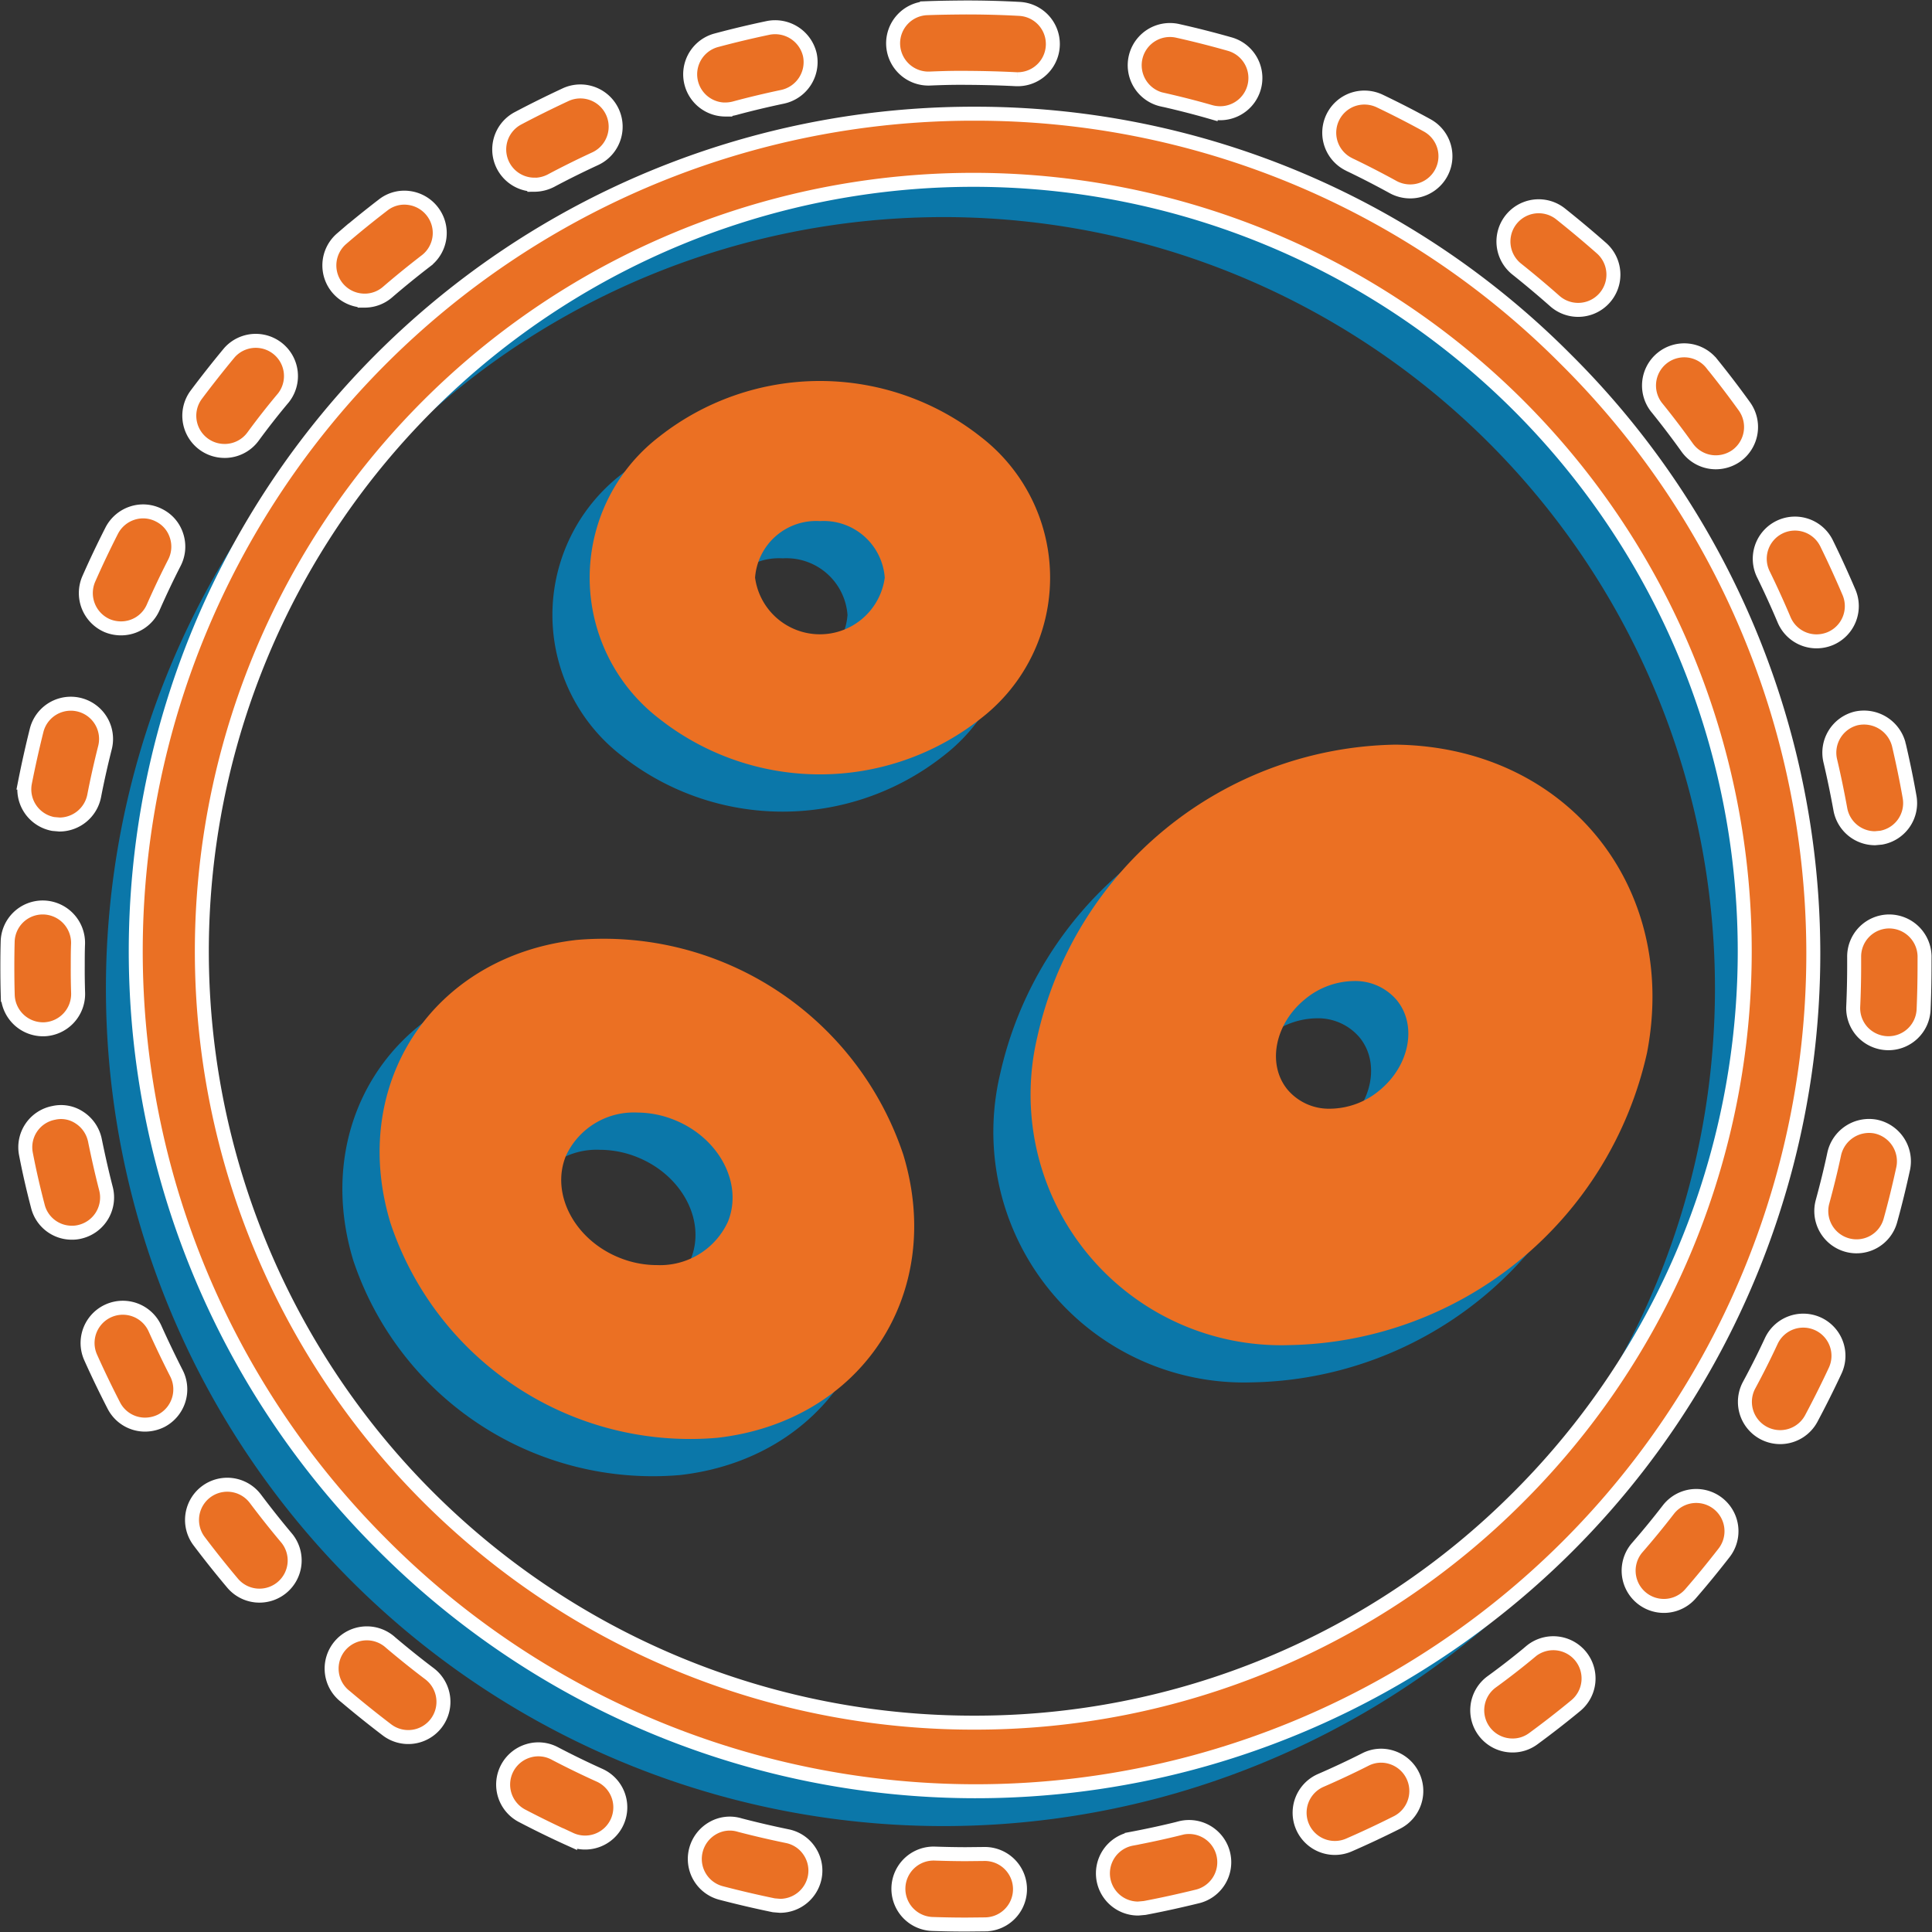<svg id="icon-infections" xmlns="http://www.w3.org/2000/svg" xmlns:xlink="http://www.w3.org/1999/xlink" width="102" height="102" viewBox="0 0 102 102">
  <rect x="0" y="0" width="102" height="102" fill="#333333" stroke="none"/>
  <defs>
    <clipPath id="clip-path">
      <rect id="Rectangle_3537" data-name="Rectangle 3537" width="102" height="102" fill="none"/>
    </clipPath>
  </defs>
  <g id="Group_16251" data-name="Group 16251" clip-path="url(#clip-path)">
    <path id="Path_29151" data-name="Path 29151" d="M66.286,51.226a2.871,2.871,0,0,1,2.269,1.011c1.089,1.329.675,3.463-.921,4.766a4.127,4.127,0,0,1-2.584.963,2.864,2.864,0,0,1-2.269-1.011c-1.086-1.329-.675-3.463.922-4.766a4.122,4.122,0,0,1,2.583-.963m2.179-12.48a19.714,19.714,0,0,0-18.89,15.431,13.232,13.232,0,0,0,13.3,16.27,19.716,19.716,0,0,0,18.89-15.431c1.7-8.826-4.3-16.182-13.3-16.27" transform="translate(3.224 2.535)" fill="#0b77a9"/>
    <path id="Path_29152" data-name="Path 29152" d="M39.529,28.122a3.23,3.23,0,0,0-3.422,2.987A3.23,3.23,0,0,0,39.529,34.1a3.233,3.233,0,0,0,3.425-2.991,3.233,3.233,0,0,0-3.425-2.987m8.5-4.443a9.383,9.383,0,0,1,0,14.862,13.71,13.71,0,0,1-17,0,9.383,9.383,0,0,1,0-14.862,13.707,13.707,0,0,1,17,0" transform="translate(1.79 1.356)" fill="#0b77a9"/>
    <path id="Path_29153" data-name="Path 29153" d="M44.612,59.76c2.23,7.343-2.2,14.086-9.818,14.953A16.671,16.671,0,0,1,17.541,63.381c-2.225-7.328,2.206-14.086,9.821-14.953A16.668,16.668,0,0,1,44.612,59.76M31.6,65.594a3.942,3.942,0,0,0,3.762-2.286c.811-2-.446-4.407-2.8-5.366a5.289,5.289,0,0,0-1.992-.4,3.941,3.941,0,0,0-3.762,2.29c-.811,2,.447,4.405,2.8,5.364a5.3,5.3,0,0,0,1.992.4" transform="translate(1.11 3.162)" fill="#0b77a9"/>
    <path id="Path_29154" data-name="Path 29154" d="M49.471,7.48A44.219,44.219,0,0,0,18.2,82.966,44.22,44.22,0,1,0,80.738,20.43,43.924,43.924,0,0,0,49.471,7.48m0,84.944A40.724,40.724,0,0,1,20.675,22.9,40.725,40.725,0,0,1,78.27,80.495a40.464,40.464,0,0,1-28.8,11.929" transform="translate(0.343 0.49)" fill="#0b77a9"/>
    <path id="Path_29155" data-name="Path 29155" d="M68.132,49.38A2.868,2.868,0,0,1,70.4,50.391c1.09,1.329.677,3.463-.919,4.766a4.127,4.127,0,0,1-2.585.963,2.86,2.86,0,0,1-2.268-1.011c-1.087-1.329-.675-3.463.921-4.766a4.125,4.125,0,0,1,2.584-.963M70.309,36.9A19.713,19.713,0,0,0,51.421,52.331a13.23,13.23,0,0,0,13.3,16.27A19.716,19.716,0,0,0,83.61,53.17c1.7-8.826-4.3-16.182-13.3-16.27" transform="translate(3.344 2.414)" fill="#eb7023"/>
    <path id="Path_29156" data-name="Path 29156" d="M41.375,26.276a3.23,3.23,0,0,0-3.422,2.987,3.455,3.455,0,0,0,6.847,0,3.233,3.233,0,0,0-3.425-2.987m8.5-4.443a9.383,9.383,0,0,1,0,14.862,13.71,13.71,0,0,1-17,0,9.383,9.383,0,0,1,0-14.862,13.707,13.707,0,0,1,17,0" transform="translate(1.911 1.235)" fill="#eb7023"/>
    <path id="Path_29157" data-name="Path 29157" d="M46.458,57.915c2.23,7.343-2.2,14.086-9.818,14.953A16.671,16.671,0,0,1,19.387,61.536c-2.225-7.328,2.206-14.086,9.821-14.953a16.667,16.667,0,0,1,17.25,11.333M33.441,63.749A3.942,3.942,0,0,0,37.2,61.462c.811-2-.446-4.407-2.8-5.366a5.289,5.289,0,0,0-1.992-.4,3.941,3.941,0,0,0-3.762,2.29c-.811,2,.447,4.405,2.8,5.364a5.3,5.3,0,0,0,1.992.4" transform="translate(1.23 3.041)" fill="#eb7023"/>
    <path id="Path_29158" data-name="Path 29158" d="M50.947,5.634A44.219,44.219,0,0,0,19.678,81.12,44.22,44.22,0,1,0,82.214,18.584,43.924,43.924,0,0,0,50.947,5.634m0,84.944a40.724,40.724,0,0,1-28.8-69.523A40.725,40.725,0,0,1,79.746,78.649a40.464,40.464,0,0,1-28.8,11.929" transform="translate(0.44 0.369)" fill="#ea7024"/>
    <path id="Path_29159" data-name="Path 29159" d="M50.947,5.634A44.219,44.219,0,0,0,19.678,81.12,44.22,44.22,0,1,0,82.214,18.584,43.924,43.924,0,0,0,50.947,5.634Zm0,84.944a40.724,40.724,0,0,1-28.8-69.523A40.725,40.725,0,0,1,79.746,78.649,40.464,40.464,0,0,1,50.947,90.578Z" transform="translate(0.44 0.369)" fill="none" stroke="#fff" stroke-width="0.738"/>
    <path id="Path_29160" data-name="Path 29160" d="M18.181,15.231a1.839,1.839,0,0,0,1.21-.449c.661-.569,1.34-1.12,2.026-1.648a1.853,1.853,0,0,0,.351-2.6,1.865,1.865,0,0,0-1.245-.723,1.811,1.811,0,0,0-1.368.374c-.745.573-1.475,1.162-2.187,1.776a1.859,1.859,0,0,0,1.213,3.269" transform="translate(1.068 0.641)" fill="#ea7024"/>
    <path id="Path_29161" data-name="Path 29161" d="M18.181,15.231a1.839,1.839,0,0,0,1.21-.449c.661-.569,1.34-1.12,2.026-1.648a1.853,1.853,0,0,0,.351-2.6,1.865,1.865,0,0,0-1.245-.723,1.811,1.811,0,0,0-1.368.374c-.745.573-1.475,1.162-2.187,1.776a1.859,1.859,0,0,0,1.213,3.269Z" transform="translate(1.068 0.641)" fill="none" stroke="#fff" stroke-width="0.738"/>
    <path id="Path_29162" data-name="Path 29162" d="M5.376,31.37a1.9,1.9,0,0,0,.733.147,1.849,1.849,0,0,0,1.7-1.106c.353-.8.724-1.583,1.124-2.365a1.854,1.854,0,0,0,.108-1.428,1.814,1.814,0,0,0-.9-1.061,1.833,1.833,0,0,0-1.421-.129,1.875,1.875,0,0,0-1.1.93c-.426.837-.83,1.685-1.212,2.552a1.873,1.873,0,0,0,.97,2.46" transform="translate(0.278 1.658)" fill="#ea7024"/>
    <path id="Path_29163" data-name="Path 29163" d="M5.376,31.37a1.9,1.9,0,0,0,.733.147,1.849,1.849,0,0,0,1.7-1.106c.353-.8.724-1.583,1.124-2.365a1.854,1.854,0,0,0,.108-1.428,1.814,1.814,0,0,0-.9-1.061,1.833,1.833,0,0,0-1.421-.129,1.875,1.875,0,0,0-1.1.93c-.426.837-.83,1.685-1.212,2.552A1.873,1.873,0,0,0,5.376,31.37Z" transform="translate(0.278 1.658)" fill="none" stroke="#fff" stroke-width="0.738"/>
    <path id="Path_29164" data-name="Path 29164" d="M36.059,5.692a1.989,1.989,0,0,0,.483-.063c.841-.228,1.688-.428,2.539-.608A1.873,1.873,0,0,0,40.518,2.8a1.882,1.882,0,0,0-2.2-1.415q-1.386.291-2.748.656a1.86,1.86,0,0,0,.489,3.654" transform="translate(2.237 0.088)" fill="#ea7024"/>
    <path id="Path_29165" data-name="Path 29165" d="M36.059,5.692a1.989,1.989,0,0,0,.483-.063c.841-.228,1.688-.428,2.539-.608A1.873,1.873,0,0,0,40.518,2.8a1.882,1.882,0,0,0-2.2-1.415q-1.386.291-2.748.656a1.86,1.86,0,0,0,.489,3.654Z" transform="translate(2.237 0.088)" fill="none" stroke="#fff" stroke-width="0.738"/>
    <path id="Path_29166" data-name="Path 29166" d="M26.592,9.458a1.942,1.942,0,0,0,.872-.213c.768-.41,1.548-.795,2.336-1.16A1.861,1.861,0,1,0,28.247,4.7c-.858.4-1.7.816-2.523,1.252a1.859,1.859,0,0,0,.868,3.5" transform="translate(1.618 0.297)" fill="#ea7024"/>
    <path id="Path_29167" data-name="Path 29167" d="M26.592,9.458a1.942,1.942,0,0,0,.872-.213c.768-.41,1.548-.795,2.336-1.16A1.861,1.861,0,1,0,28.247,4.7c-.858.4-1.7.816-2.523,1.252a1.859,1.859,0,0,0,.868,3.5Z" transform="translate(1.618 0.297)" fill="none" stroke="#fff" stroke-width="0.738"/>
    <path id="Path_29168" data-name="Path 29168" d="M11.239,22.705a1.858,1.858,0,0,0,1.5-.751Q13.51,20.9,14.35,19.9A1.859,1.859,0,0,0,11.5,17.515q-.9,1.084-1.752,2.221a1.858,1.858,0,0,0,1.494,2.968" transform="translate(0.614 1.103)" fill="#ea7024"/>
    <path id="Path_29169" data-name="Path 29169" d="M11.239,22.705a1.858,1.858,0,0,0,1.5-.751Q13.51,20.9,14.35,19.9A1.859,1.859,0,0,0,11.5,17.515q-.9,1.084-1.752,2.221a1.858,1.858,0,0,0,1.494,2.968Z" transform="translate(0.614 1.103)" fill="none" stroke="#fff" stroke-width="0.738"/>
    <path id="Path_29170" data-name="Path 29170" d="M2.729,41.22l.335.029a1.872,1.872,0,0,0,1.828-1.506c.166-.862.358-1.709.573-2.561a1.861,1.861,0,0,0-3.612-.9q-.34,1.362-.615,2.755A1.863,1.863,0,0,0,2.729,41.22" transform="translate(0.079 2.282)" fill="#ea7024"/>
    <path id="Path_29171" data-name="Path 29171" d="M2.729,41.22l.335.029a1.872,1.872,0,0,0,1.828-1.506c.166-.862.358-1.709.573-2.561a1.861,1.861,0,0,0-3.612-.9q-.34,1.362-.615,2.755A1.863,1.863,0,0,0,2.729,41.22Z" transform="translate(0.079 2.282)" fill="none" stroke="#fff" stroke-width="0.738"/>
    <path id="Path_29172" data-name="Path 29172" d="M46.2,4.122h0c.518-.021,1.009-.038,1.558-.038.954,0,1.968.02,3.02.074h.039a1.858,1.858,0,0,0,.1-3.714c-.94-.052-1.877-.075-2.816-.075-.694.005-1.378.013-2.056.038a1.857,1.857,0,0,0-1.787,1.919,1.865,1.865,0,0,0,1.934,1.8" transform="translate(2.895 0.025)" fill="#ea7024"/>
    <path id="Path_29173" data-name="Path 29173" d="M46.2,4.122h0c.518-.021,1.009-.038,1.558-.038.954,0,1.968.02,3.02.074h.039a1.858,1.858,0,0,0,.1-3.714c-.94-.052-1.877-.075-2.816-.075-.694.005-1.378.013-2.056.038a1.857,1.857,0,0,0-1.787,1.919A1.865,1.865,0,0,0,46.2,4.122Z" transform="translate(2.895 0.025)" fill="none" stroke="#fff" stroke-width="0.738"/>
    <path id="Path_29174" data-name="Path 29174" d="M83.728,22.489a1.859,1.859,0,0,0,1.515.78,1.891,1.891,0,0,0,1.088-.349,1.871,1.871,0,0,0,.421-2.6q-.825-1.147-1.71-2.242a1.859,1.859,0,1,0-2.889,2.339q.82,1.012,1.576,2.069" transform="translate(5.346 1.138)" fill="#ea7024"/>
    <path id="Path_29175" data-name="Path 29175" d="M83.728,22.489a1.859,1.859,0,0,0,1.515.78,1.891,1.891,0,0,0,1.088-.349,1.871,1.871,0,0,0,.421-2.6q-.825-1.147-1.71-2.242a1.859,1.859,0,1,0-2.889,2.339Q82.972,21.432,83.728,22.489Z" transform="translate(5.346 1.138)" fill="none" stroke="#fff" stroke-width="0.738"/>
    <path id="Path_29176" data-name="Path 29176" d="M88.49,31.031a1.858,1.858,0,0,0,1.713,1.13,1.9,1.9,0,0,0,.724-.146,1.861,1.861,0,0,0,.986-2.442c-.371-.867-.757-1.717-1.173-2.564a1.858,1.858,0,1,0-3.335,1.638c.381.781.742,1.574,1.085,2.384" transform="translate(5.705 1.699)" fill="#ea7024"/>
    <path id="Path_29177" data-name="Path 29177" d="M88.49,31.031a1.858,1.858,0,0,0,1.713,1.13,1.9,1.9,0,0,0,.724-.146,1.861,1.861,0,0,0,.986-2.442c-.371-.867-.757-1.717-1.173-2.564a1.858,1.858,0,1,0-3.335,1.638C87.787,29.428,88.147,30.221,88.49,31.031Z" transform="translate(5.705 1.699)" fill="none" stroke="#fff" stroke-width="0.738"/>
    <path id="Path_29178" data-name="Path 29178" d="M57.692,5.161c.852.194,1.7.407,2.545.651a1.914,1.914,0,0,0,.5.068,1.86,1.86,0,0,0,.508-3.65c-.9-.256-1.811-.489-2.757-.7a1.86,1.86,0,0,0-.8,3.633" transform="translate(3.679 0.098)" fill="#ea7024"/>
    <path id="Path_29179" data-name="Path 29179" d="M57.692,5.161c.852.194,1.7.407,2.545.651a1.914,1.914,0,0,0,.5.068,1.86,1.86,0,0,0,.508-3.65c-.9-.256-1.811-.489-2.757-.7a1.86,1.86,0,0,0-.8,3.633Z" transform="translate(3.679 0.098)" fill="none" stroke="#fff" stroke-width="0.738"/>
    <path id="Path_29180" data-name="Path 29180" d="M90.7,37.838c.2.845.375,1.7.533,2.564a1.861,1.861,0,0,0,1.83,1.527l.324-.03a1.853,1.853,0,0,0,1.5-2.152c-.163-.93-.355-1.851-.57-2.771A1.9,1.9,0,0,0,92.078,35.6,1.864,1.864,0,0,0,90.7,37.838" transform="translate(5.929 2.326)" fill="#ea7024"/>
    <path id="Path_29181" data-name="Path 29181" d="M90.7,37.838c.2.845.375,1.7.533,2.564a1.861,1.861,0,0,0,1.83,1.527l.324-.03a1.853,1.853,0,0,0,1.5-2.152c-.163-.93-.355-1.851-.57-2.771A1.9,1.9,0,0,0,92.078,35.6,1.864,1.864,0,0,0,90.7,37.838Z" transform="translate(5.929 2.326)" fill="none" stroke="#fff" stroke-width="0.738"/>
    <path id="Path_29182" data-name="Path 29182" d="M66.921,8.367c.788.376,1.56.775,2.353,1.21a1.9,1.9,0,0,0,.866.212,1.858,1.858,0,0,0,.9-3.487c-.821-.452-1.662-.883-2.512-1.289A1.885,1.885,0,0,0,67.1,4.941a1.859,1.859,0,0,0-.175,3.426" transform="translate(4.308 0.317)" fill="#ea7024"/>
    <path id="Path_29183" data-name="Path 29183" d="M66.921,8.367c.788.376,1.56.775,2.353,1.21a1.9,1.9,0,0,0,.866.212,1.858,1.858,0,0,0,.9-3.487c-.821-.452-1.662-.883-2.512-1.289A1.885,1.885,0,0,0,67.1,4.941a1.859,1.859,0,0,0-.175,3.426Z" transform="translate(4.308 0.317)" fill="none" stroke="#fff" stroke-width="0.738"/>
    <path id="Path_29184" data-name="Path 29184" d="M77.218,15.228a1.86,1.86,0,0,0,2.455-2.8c-.7-.617-1.422-1.22-2.156-1.806a1.86,1.86,0,0,0-2.311,2.916c.684.541,1.351,1.1,2.013,1.685" transform="translate(4.873 0.67)" fill="#ea7024"/>
    <path id="Path_29185" data-name="Path 29185" d="M77.218,15.228a1.86,1.86,0,0,0,2.455-2.8c-.7-.617-1.422-1.22-2.156-1.806a1.86,1.86,0,0,0-2.311,2.916C75.889,14.083,76.556,14.643,77.218,15.228Z" transform="translate(4.873 0.67)" fill="none" stroke="#fff" stroke-width="0.738"/>
    <path id="Path_29186" data-name="Path 29186" d="M2.287,51.4H2.3a1.867,1.867,0,0,0,1.8-1.916c-.015-.472-.022-.943-.019-1.428,0-.394,0-.786.016-1.178a1.87,1.87,0,0,0-1.858-1.91,1.85,1.85,0,0,0-1.858,1.8c-.012.43-.017.858-.017,1.275,0,.517.005,1.032.02,1.54A1.866,1.866,0,0,0,2.247,51.4Z" transform="translate(0.024 2.942)" fill="#ea7024"/>
    <path id="Path_29187" data-name="Path 29187" d="M2.287,51.4H2.3a1.867,1.867,0,0,0,1.8-1.916c-.015-.472-.022-.943-.019-1.428,0-.394,0-.786.016-1.178a1.87,1.87,0,0,0-1.858-1.91,1.85,1.85,0,0,0-1.858,1.8c-.012.43-.017.858-.017,1.275,0,.517.005,1.032.02,1.54A1.866,1.866,0,0,0,2.247,51.4Z" transform="translate(0.024 2.942)" fill="none" stroke="#fff" stroke-width="0.738"/>
    <path id="Path_29188" data-name="Path 29188" d="M76.018,81.868q-1,.833-2.057,1.6a1.859,1.859,0,0,0,1.1,3.357,1.82,1.82,0,0,0,1.1-.358q1.138-.834,2.229-1.734a1.861,1.861,0,1,0-2.372-2.868" transform="translate(4.788 5.328)" fill="#ea7024"/>
    <path id="Path_29189" data-name="Path 29189" d="M76.018,81.868q-1,.833-2.057,1.6a1.859,1.859,0,0,0,1.1,3.357,1.82,1.82,0,0,0,1.1-.358q1.138-.834,2.229-1.734a1.861,1.861,0,1,0-2.372-2.868Z" transform="translate(4.788 5.328)" fill="none" stroke="#fff" stroke-width="0.738"/>
    <path id="Path_29190" data-name="Path 29190" d="M5.513,59.151c-.216-.837-.407-1.689-.58-2.534a1.874,1.874,0,0,0-.825-1.22,1.747,1.747,0,0,0-1.353-.248,1.847,1.847,0,0,0-1.466,2.177c.18.934.392,1.853.625,2.742a1.846,1.846,0,0,0,1.8,1.408,1.666,1.666,0,0,0,.466-.06,1.861,1.861,0,0,0,1.331-2.266" transform="translate(0.082 3.605)" fill="#ea7024"/>
    <path id="Path_29191" data-name="Path 29191" d="M5.513,59.151c-.216-.837-.407-1.689-.58-2.534a1.874,1.874,0,0,0-.825-1.22,1.747,1.747,0,0,0-1.353-.248,1.847,1.847,0,0,0-1.466,2.177c.18.934.392,1.853.625,2.742a1.846,1.846,0,0,0,1.8,1.408,1.666,1.666,0,0,0,.466-.06A1.861,1.861,0,0,0,5.513,59.151Z" transform="translate(0.082 3.605)" fill="none" stroke="#fff" stroke-width="0.738"/>
    <path id="Path_29192" data-name="Path 29192" d="M58.721,90.6c-.838.209-1.693.393-2.547.555a1.858,1.858,0,0,0,.341,3.685l.344-.031c.925-.175,1.841-.378,2.75-.6a1.86,1.86,0,1,0-.887-3.612" transform="translate(3.575 5.922)" fill="#ea7024"/>
    <path id="Path_29193" data-name="Path 29193" d="M58.721,90.6c-.838.209-1.693.393-2.547.555a1.858,1.858,0,0,0,.341,3.685l.344-.031c.925-.175,1.841-.378,2.75-.6a1.86,1.86,0,1,0-.887-3.612Z" transform="translate(3.575 5.922)" fill="none" stroke="#fff" stroke-width="0.738"/>
    <path id="Path_29194" data-name="Path 29194" d="M82.8,74.856c-.532.689-1.081,1.359-1.659,2.022a1.861,1.861,0,0,0,2.809,2.441c.621-.712,1.216-1.443,1.8-2.194A1.86,1.86,0,0,0,82.8,74.856" transform="translate(5.278 4.85)" fill="#ea7024"/>
    <path id="Path_29195" data-name="Path 29195" d="M82.8,74.856c-.532.689-1.081,1.359-1.659,2.022a1.861,1.861,0,0,0,2.809,2.441c.621-.712,1.216-1.443,1.8-2.194A1.86,1.86,0,0,0,82.8,74.856Z" transform="translate(5.278 4.85)" fill="none" stroke="#fff" stroke-width="0.738"/>
    <path id="Path_29196" data-name="Path 29196" d="M90.331,65.615a1.863,1.863,0,0,0-2.471.9c-.367.792-.758,1.568-1.173,2.336a1.862,1.862,0,0,0,3.283,1.758c.441-.827.864-1.672,1.26-2.521a1.858,1.858,0,0,0-.9-2.474" transform="translate(5.656 4.281)" fill="#ea7024"/>
    <path id="Path_29197" data-name="Path 29197" d="M90.331,65.615a1.863,1.863,0,0,0-2.471.9c-.367.792-.758,1.568-1.173,2.336a1.862,1.862,0,0,0,3.283,1.758c.441-.827.864-1.672,1.26-2.521a1.858,1.858,0,0,0-.9-2.474Z" transform="translate(5.656 4.281)" fill="none" stroke="#fff" stroke-width="0.738"/>
    <path id="Path_29198" data-name="Path 29198" d="M95.6,47.487a1.872,1.872,0,0,0-1.884-1.826,1.855,1.855,0,0,0-1.833,1.877l0,.474c0,.718-.017,1.428-.049,2.138a1.851,1.851,0,0,0,.485,1.34,1.879,1.879,0,0,0,1.343.6h.03a1.858,1.858,0,0,0,1.858-1.779c.032-.765.049-1.53.049-2.309Z" transform="translate(6.007 2.987)" fill="#ea7024"/>
    <path id="Path_29199" data-name="Path 29199" d="M95.6,47.487a1.872,1.872,0,0,0-1.884-1.826,1.855,1.855,0,0,0-1.833,1.877l0,.474c0,.718-.017,1.428-.049,2.138a1.851,1.851,0,0,0,.485,1.34,1.879,1.879,0,0,0,1.343.6h.03a1.858,1.858,0,0,0,1.858-1.779c.032-.765.049-1.53.049-2.309Z" transform="translate(6.007 2.987)" fill="none" stroke="#fff" stroke-width="0.738"/>
    <path id="Path_29200" data-name="Path 29200" d="M93.109,55.824a1.885,1.885,0,0,0-2.172,1.436c-.181.856-.392,1.7-.62,2.541a1.862,1.862,0,0,0,1.307,2.283,1.852,1.852,0,0,0,2.277-1.3c.251-.9.474-1.822.677-2.755a1.874,1.874,0,0,0-1.468-2.206" transform="translate(5.903 3.65)" fill="#ea7024"/>
    <path id="Path_29201" data-name="Path 29201" d="M93.109,55.824a1.885,1.885,0,0,0-2.172,1.436c-.181.856-.392,1.7-.62,2.541a1.862,1.862,0,0,0,1.307,2.283,1.852,1.852,0,0,0,2.277-1.3c.251-.9.474-1.822.677-2.755A1.874,1.874,0,0,0,93.109,55.824Z" transform="translate(5.903 3.65)" fill="none" stroke="#fff" stroke-width="0.738"/>
    <path id="Path_29202" data-name="Path 29202" d="M69.281,87.095a1.819,1.819,0,0,0-1.416.111c-.775.392-1.56.759-2.359,1.106a1.86,1.86,0,0,0,1.477,3.414c.865-.375,1.718-.778,2.559-1.2a1.862,1.862,0,0,0-.261-3.431" transform="translate(4.211 5.691)" fill="#ea7024"/>
    <path id="Path_29203" data-name="Path 29203" d="M69.281,87.095a1.819,1.819,0,0,0-1.416.111c-.775.392-1.56.759-2.359,1.106a1.86,1.86,0,0,0,1.477,3.414c.865-.375,1.718-.778,2.559-1.2a1.862,1.862,0,0,0-.261-3.431Z" transform="translate(4.211 5.691)" fill="none" stroke="#fff" stroke-width="0.738"/>
    <path id="Path_29204" data-name="Path 29204" d="M19.555,81.432a1.86,1.86,0,1,0-2.4,2.837q1.074.908,2.2,1.765a1.858,1.858,0,0,0,2.594-.351,1.863,1.863,0,0,0-.351-2.615c-.7-.528-1.378-1.077-2.041-1.638" transform="translate(1.079 5.298)" fill="#ea7024"/>
    <path id="Path_29205" data-name="Path 29205" d="M19.555,81.432a1.86,1.86,0,1,0-2.4,2.837q1.074.908,2.2,1.765a1.858,1.858,0,0,0,2.594-.351,1.863,1.863,0,0,0-.351-2.615C20.9,82.541,20.219,81.992,19.555,81.432Z" transform="translate(1.079 5.298)" fill="none" stroke="#fff" stroke-width="0.738"/>
    <path id="Path_29206" data-name="Path 29206" d="M12.859,74.312a1.86,1.86,0,0,0-2.968,2.243q.853,1.131,1.753,2.2a1.858,1.858,0,1,0,2.847-2.388c-.56-.668-1.1-1.354-1.631-2.057" transform="translate(0.623 4.813)" fill="#ea7024"/>
    <path id="Path_29207" data-name="Path 29207" d="M12.859,74.312a1.86,1.86,0,0,0-2.968,2.243q.853,1.131,1.753,2.2a1.858,1.858,0,1,0,2.847-2.388C13.93,75.7,13.388,75.015,12.859,74.312Z" transform="translate(0.623 4.813)" fill="none" stroke="#fff" stroke-width="0.738"/>
    <path id="Path_29208" data-name="Path 29208" d="M7.9,65.905a1.86,1.86,0,0,0-3.4,1.518c.386.862.795,1.708,1.225,2.544a1.851,1.851,0,0,0,1.652,1.006,1.939,1.939,0,0,0,.856-.206,1.871,1.871,0,0,0,.8-2.5Q8.44,67.1,7.9,65.905" transform="translate(0.285 4.24)" fill="#ea7024"/>
    <path id="Path_29209" data-name="Path 29209" d="M7.9,65.905a1.86,1.86,0,0,0-3.4,1.518c.386.862.795,1.708,1.225,2.544a1.851,1.851,0,0,0,1.652,1.006,1.939,1.939,0,0,0,.856-.206,1.871,1.871,0,0,0,.8-2.5Q8.44,67.1,7.9,65.905Z" transform="translate(0.285 4.24)" fill="none" stroke="#fff" stroke-width="0.738"/>
    <path id="Path_29210" data-name="Path 29210" d="M49.059,91.873l-.971.01c-.555,0-1.107-.013-1.633-.03a1.859,1.859,0,1,0-.152,3.715c.591.02,1.188.031,1.786.031h.005l1.01-.01a1.858,1.858,0,1,0-.045-3.716" transform="translate(2.911 6.008)" fill="#ea7024"/>
    <path id="Path_29211" data-name="Path 29211" d="M49.059,91.873l-.971.01c-.555,0-1.107-.013-1.633-.03a1.859,1.859,0,1,0-.152,3.715c.591.02,1.188.031,1.786.031h.005l1.01-.01a1.858,1.858,0,1,0-.045-3.716Z" transform="translate(2.911 6.008)" fill="none" stroke="#fff" stroke-width="0.738"/>
    <path id="Path_29212" data-name="Path 29212" d="M30.005,88.046c-.8-.361-1.582-.744-2.341-1.14a1.839,1.839,0,0,0-1.42-.136,1.859,1.859,0,0,0-.312,3.425c.833.435,1.676.848,2.538,1.237a1.859,1.859,0,1,0,1.535-3.386" transform="translate(1.631 5.67)" fill="#ea7024"/>
    <path id="Path_29213" data-name="Path 29213" d="M30.005,88.046c-.8-.361-1.582-.744-2.341-1.14a1.839,1.839,0,0,0-1.42-.136,1.859,1.859,0,0,0-.312,3.425c.833.435,1.676.848,2.538,1.237a1.859,1.859,0,1,0,1.535-3.386Z" transform="translate(1.631 5.67)" fill="none" stroke="#fff" stroke-width="0.738"/>
    <path id="Path_29214" data-name="Path 29214" d="M39.311,91.029c-.856-.177-1.708-.375-2.5-.582a1.8,1.8,0,0,0-1.418.151,1.878,1.878,0,0,0-.9,1.156,1.857,1.857,0,0,0,1.324,2.275c.908.237,1.819.451,2.784.65l.335.028a1.872,1.872,0,0,0,1.824-1.491,1.851,1.851,0,0,0-.274-1.394,1.832,1.832,0,0,0-1.175-.794" transform="translate(2.252 5.911)" fill="#ea7024"/>
    <path id="Path_29215" data-name="Path 29215" d="M39.311,91.029c-.856-.177-1.708-.375-2.5-.582a1.8,1.8,0,0,0-1.418.151,1.878,1.878,0,0,0-.9,1.156,1.857,1.857,0,0,0,1.324,2.275c.908.237,1.819.451,2.784.65l.335.028a1.872,1.872,0,0,0,1.824-1.491,1.851,1.851,0,0,0-.274-1.394A1.832,1.832,0,0,0,39.311,91.029Z" transform="translate(2.252 5.911)" fill="none" stroke="#fff" stroke-width="0.738"/>
  </g>
</svg>
